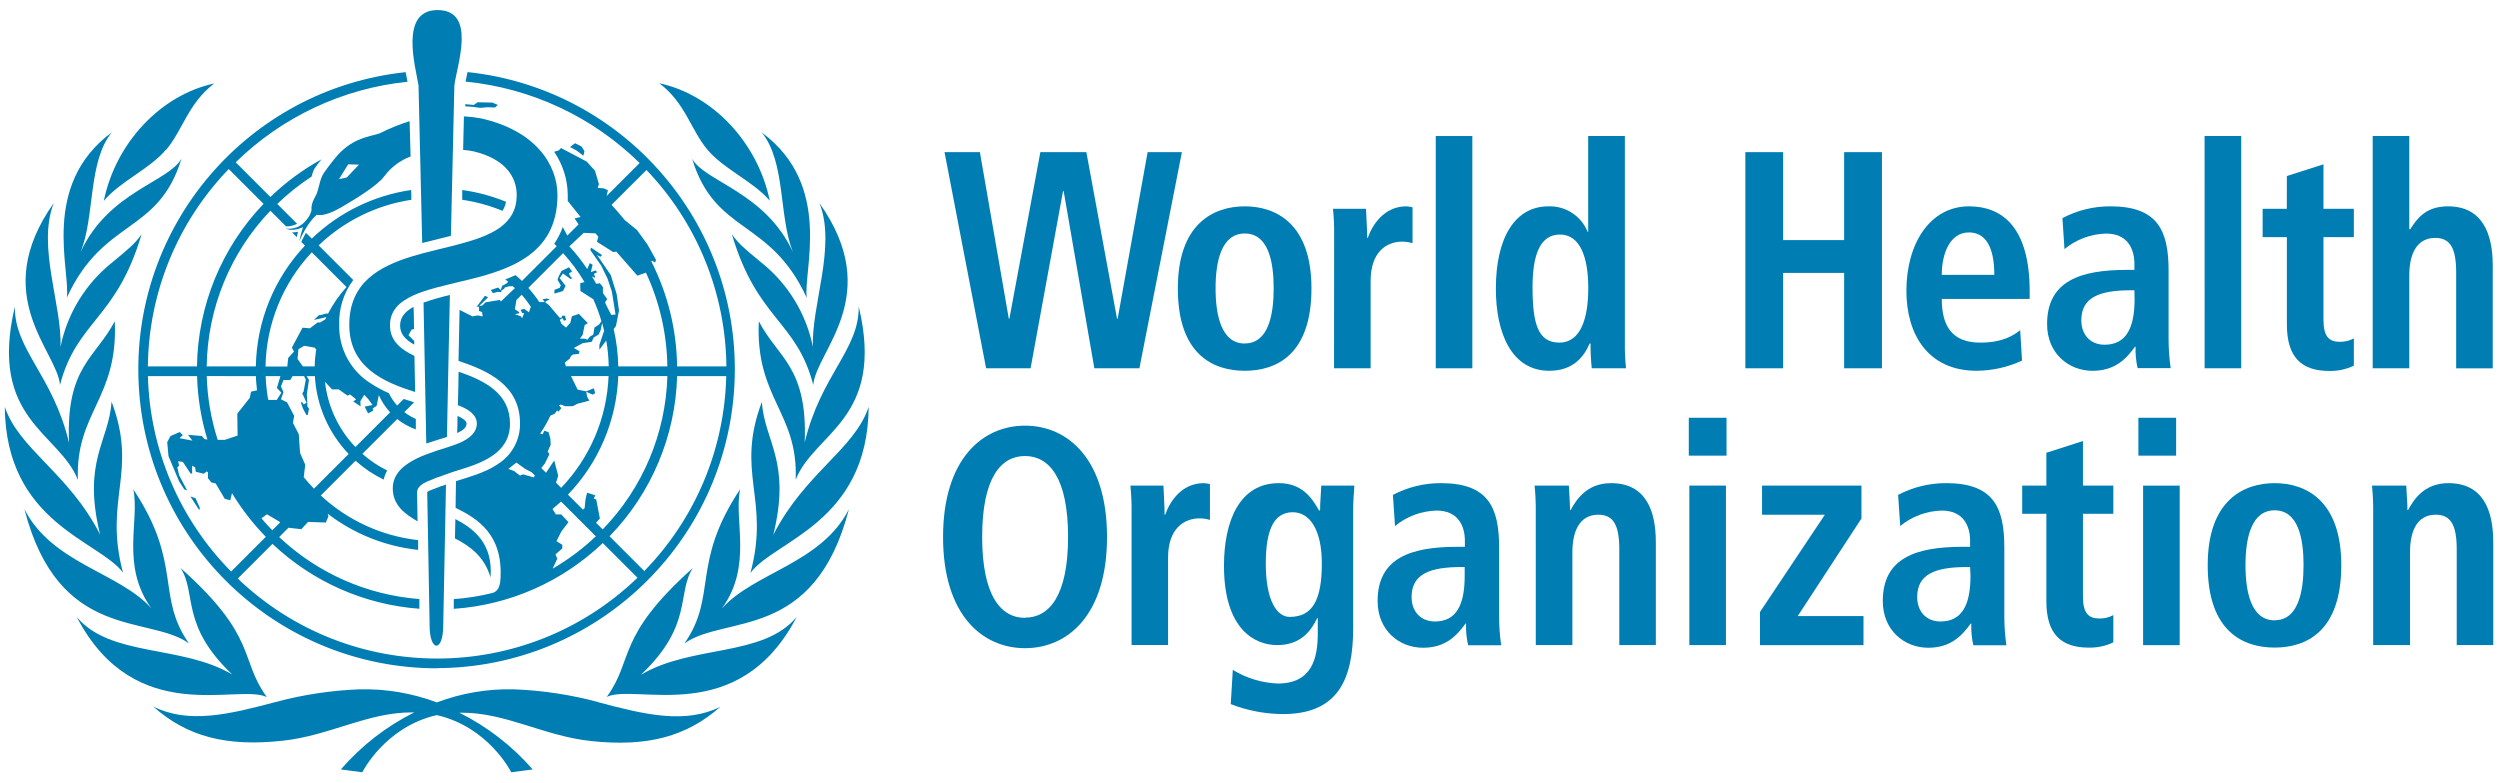 <?xml version="1.0" encoding="UTF-8"?>
<svg width="217px" height="68px" viewBox="0 0 217 68" version="1.1" xmlns="http://www.w3.org/2000/svg" xmlns:xlink="http://www.w3.org/1999/xlink">
    <title>logo/WHO</title>
    <g id="Desktop" stroke="none" stroke-width="1" fill="none" fill-rule="evenodd">
        <g id="Home---v3.5" transform="translate(-627, -4379)" fill="#007EB4" fill-rule="nonzero">
            <g id="Partners" transform="translate(0, 4102)">
                <g id="Logos" transform="translate(406.95, 254)">
                    <g id="logo/WHO" transform="translate(220.465, 23.874)">
                        <path d="M60.989,12.116 C62.424,13.827 64.934,14.834 66.403,16.549 C65.351,11.48 61.439,7.341 56.812,6.352 C59.07,8.051 59.557,10.413 60.989,12.116 Z M5.385,24.964 C8.572,18.029 13.328,19.498 15.34,12.889 C14.224,14.916 9.018,15.771 6.597,20.967 C7.828,17.88 7.211,13.157 9.293,10.61 C3.068,15.203 5.72,22.633 5.385,24.964 Z M11.156,41.599 C11.729,44.299 10.041,48.196 12.718,51.922 C9.952,48.821 4.091,48.032 1.703,43.317 C4.678,54.845 12.488,52.465 15.98,54.968 C13.094,50.821 15.455,48.066 11.156,41.599 Z M10.26,48.832 C8.553,42.395 11.595,40.163 9.271,33.99 C9.029,37.471 6.709,39.167 8.274,45.518 C5.511,40.141 1.238,38.133 0,34.436 C0.086,44.544 8.207,46.043 10.26,48.832 Z M22.733,59.616 C20.342,56.307 21.989,54.436 15.258,48.426 C16.679,50.621 15.214,53.38 19.743,57.671 C15.31,55.068 9.197,56.184 6.248,52.684 C11.313,62.379 20.212,58.423 22.733,59.627 L22.733,59.616 Z M55.243,57.671 C59.773,53.38 58.307,50.606 59.728,48.426 C53.012,54.436 54.644,56.307 52.253,59.616 C54.774,58.411 63.674,62.368 68.735,52.684 C65.79,56.188 59.676,55.068 55.243,57.683 L55.243,57.671 Z M62.268,51.911 C64.934,48.192 63.257,44.287 63.83,41.588 C59.531,48.055 61.892,50.81 58.995,54.975 C62.506,52.472 70.286,54.845 73.272,43.324 C70.888,48.032 65.035,48.821 62.268,51.922 L62.268,51.911 Z M51.535,60.074 C49.137,59.428 46.673,59.054 44.191,58.958 C41.907,58.903 39.634,59.29 37.497,60.096 C35.359,59.29 33.087,58.904 30.803,58.958 C28.321,59.054 25.857,59.428 23.458,60.074 C19.416,61.148 15.924,61.982 12.878,60.446 C15.798,63.049 19.2,63.96 24.12,63.421 C28.211,62.982 31.524,60.933 35.385,60.963 L35.537,60.963 C33.11,62.178 30.946,63.86 29.17,65.912 L31.03,66.161 C31.03,66.161 32.99,62.223 37.497,61.197 C42.004,62.223 43.964,66.161 43.964,66.161 L45.823,65.912 C44.044,63.87 41.881,62.197 39.457,60.989 L39.609,60.989 C43.469,60.959 46.775,63.008 50.87,63.447 C55.79,63.979 59.196,63.053 62.115,60.472 C59.07,61.993 55.578,61.16 51.535,60.085 L51.535,60.074 Z M9.546,27.01 C7.88,30.208 5.292,30.941 5.578,37.56 C4.173,31.677 0.833,29.498 0.874,25.745 C-1.447,35.526 4.756,36.686 6.348,40.784 C6.114,34.912 9.862,33.726 9.546,27.01 Z M11.874,19.461 C11.294,20.271 10.889,20.617 9.342,21.893 C7.019,23.735 5.422,26.339 4.834,29.245 C4.994,25.66 2.778,20.509 4.251,16.753 C-1.45,24.805 4.578,29.628 4.79,32.543 C6.27,26.932 9.669,26.887 11.874,19.461 Z M70.148,29.245 C69.56,26.34 67.965,23.736 65.645,21.893 C64.098,20.617 63.692,20.271 63.112,19.461 C65.317,26.898 68.716,26.932 70.178,32.543 C70.39,29.628 76.418,24.805 70.713,16.753 C72.201,20.509 69.988,25.66 70.148,29.245 Z M74.982,34.451 C73.744,38.148 69.471,40.156 66.708,45.548 C68.274,39.181 65.964,37.486 65.711,34.02 C63.387,40.2 66.455,42.421 64.722,48.862 C66.779,46.043 74.901,44.544 74.986,34.436 L74.982,34.451 Z M65.451,27.01 C65.135,33.726 68.887,34.912 68.649,40.769 C70.245,36.679 76.459,35.511 74.123,25.73 C74.168,29.483 70.829,31.681 69.434,37.527 C69.694,30.941 67.106,30.208 65.451,27.01 Z M14.005,12.134 C15.444,10.424 15.931,8.07 18.185,6.37 C13.559,7.36 9.632,11.499 8.594,16.567 C10.041,14.834 12.555,13.827 13.99,12.116 L14.005,12.134 Z M59.661,12.908 C61.673,19.516 66.429,18.047 69.613,24.983 C69.282,22.651 71.933,15.221 65.708,10.628 C67.79,13.179 67.173,17.899 68.404,20.985 C65.976,15.771 60.78,14.916 59.646,12.889 L59.661,12.908 Z M43.51,16.642 C42.29,16.141 41.012,15.798 39.706,15.619 C39.706,15.898 39.706,16.184 39.706,16.467 C40.906,16.643 42.08,16.965 43.201,17.426 C43.353,17.187 43.458,16.92 43.51,16.642 Z M42.547,8.46 L42.8,8.233 L42.316,8.029 L41.045,8.003 L40.714,8.233 L39.97,8.17 L39.97,8.352 C40.408,8.376 40.845,8.422 41.279,8.49 L41.9,8.434 L42.547,8.46 Z M40.081,35.887 C40.081,35.671 39.795,35.459 39.371,35.258 L39.293,35.258 C39.293,35.433 39.293,36.296 39.267,36.716 C39.791,36.482 40.081,36.229 40.081,35.887 Z M25.347,19.71 C25.374,19.553 25.41,19.398 25.455,19.245 C25.285,19.283 25.11,19.301 24.935,19.297 L25.347,19.71 Z M37.519,57.121 C51.296,57.071 62.631,46.262 63.334,32.503 C64.037,18.744 53.863,6.835 40.163,5.381 C40.163,5.429 40.163,5.482 40.133,5.53 C40.081,5.783 40.033,6.01 39.996,6.21 C45.692,6.77 51.024,9.264 55.105,13.276 L52.242,16.14 L52.35,15.634 L51.978,15.47 L51.465,15.441 L51.573,15.11 L51.227,13.938 L50.513,13.153 L48.281,11.975 L48.088,12.179 L47.683,12.298 C48.445,13.404 48.857,14.714 48.865,16.058 C48.865,16.233 48.865,16.4 48.865,16.567 L49.981,17.962 L49.46,18.081 L49.806,18.602 L48.828,19.576 L48.434,18.832 C48.247,19.348 47.997,19.839 47.69,20.294 L47.91,20.494 L44.894,23.51 C44.711,23.336 44.522,23.168 44.328,23.008 C44.038,23.142 43.744,23.265 43.443,23.38 L43.7,23.581 L43.547,23.733 L43.175,23.931 L43.045,24.302 L42.826,24.083 L42.19,24.295 L42.365,24.574 L42.804,24.459 L43.09,24.481 L43.112,24.325 L43.332,24.213 L43.399,24.083 L43.793,23.971 L44.101,23.971 C44.161,24.024 44.224,24.079 44.28,24.135 L43.068,25.288 L42.978,25.162 L41.729,25.366 L41.45,25.645 L41.178,25.678 L41.952,24.935 L41.677,24.797 L40.952,25.764 L41.164,25.742 L41.164,26.114 L41.428,26.218 L41.48,26.59 L41.045,26.504 L40.591,26.586 L39.475,26.024 C39.475,26.024 39.416,28.97 39.386,30.45 C41.989,31.32 44.722,32.577 44.722,35.879 C44.743,37.284 44.041,38.601 42.863,39.367 L42.863,39.367 L42.807,39.405 L42.807,39.405 L42.725,39.46 C41.677,40.152 40.331,40.524 39.163,40.888 C39.163,40.888 39.129,43.201 39.129,43.201 C40.989,44.124 43.239,45.466 43.03,49.308 C43.004,50.252 42.636,50.513 42.32,50.598 L42.32,50.598 C41.222,50.872 40.102,51.05 38.973,51.13 C38.973,51.428 38.973,51.71 38.973,51.974 C43.82,51.641 48.396,49.62 51.907,46.262 L54.919,49.274 C45.244,58.598 29.936,58.629 20.223,49.345 L23.235,46.333 C26.709,49.624 31.214,51.615 35.987,51.967 C35.987,51.706 35.987,51.424 35.987,51.123 C31.434,50.776 27.139,48.876 23.819,45.741 L24.622,44.934 L25.738,45.061 L26.325,44.429 L27.865,44.481 L28.092,43.949 L28.036,43.722 C30.313,45.468 33.027,46.552 35.879,46.857 C35.879,46.53 35.879,46.243 35.879,46.009 C32.721,45.655 29.759,44.297 27.43,42.134 L30.446,39.118 C31.181,39.775 32.003,40.326 32.889,40.758 C32.951,40.48 33.054,40.213 33.194,39.966 C32.415,39.582 31.691,39.095 31.041,38.519 L34.064,35.5 C34.548,35.887 35.094,36.19 35.678,36.396 C35.678,36.099 35.678,35.782 35.678,35.489 C35.323,35.334 34.988,35.135 34.682,34.897 L35.533,34.046 C35.236,33.957 34.931,33.86 34.633,33.756 L34.061,34.328 C33.771,34.006 33.528,33.644 33.339,33.254 C32.822,33.03 32.325,32.764 31.852,32.458 C30.061,31.379 28.984,29.424 29.029,27.333 C28.978,25.931 29.409,24.553 30.249,23.429 L27.244,20.424 C29.454,18.307 32.265,16.925 35.292,16.467 C35.292,16.177 35.292,15.891 35.273,15.619 C32.028,16.089 29.012,17.564 26.649,19.836 L26.14,19.338 C26.024,19.542 25.89,19.799 25.734,20.123 L26.054,20.446 C23.377,23.287 21.857,27.026 21.792,30.929 L17.527,30.929 C17.595,25.888 19.571,21.059 23.057,17.415 L24.41,18.773 C24.475,18.776 24.539,18.776 24.604,18.773 C24.872,18.75 25.134,18.674 25.373,18.549 L23.652,16.828 C24.567,15.945 25.563,15.151 26.627,14.455 C26.685,14.243 26.756,14.034 26.839,13.83 C27.04,13.527 27.257,13.236 27.489,12.956 C25.874,13.845 24.383,14.944 23.057,16.225 L20.044,13.213 C24.082,9.264 29.339,6.8 34.957,6.222 C34.935,6.117 34.92,6.036 34.92,6.036 C34.882,5.839 34.838,5.619 34.797,5.389 C21.084,6.845 10.905,18.774 11.626,32.545 C12.346,46.317 23.714,57.119 37.504,57.136 L37.519,57.121 Z M55.7,13.882 C60.095,18.477 62.575,24.572 62.636,30.929 L58.356,30.929 C58.318,27.764 57.554,24.65 56.124,21.826 L56.162,21.751 L56.455,21.908 L56.526,21.681 L55.782,20.346 L54.879,19.096 L53.808,18.222 C53.436,17.769 53.064,17.33 52.666,16.906 L55.7,13.882 Z M50.252,19.338 L51.275,19.382 L51.52,19.676 L51.398,20.111 L52.807,21.004 L53.086,20.97 L54.908,23.053 L55.652,22.793 C56.841,25.343 57.475,28.116 57.511,30.929 L53.25,30.929 C53.231,29.837 53.098,28.751 52.852,27.687 L53.049,27.423 L53.313,26.087 L53.112,24.652 L52.599,23.001 L51.409,21.26 L51.699,21.413 L51.844,21.268 L50.888,20.621 L50.825,20.833 L51.781,22.198 L52.32,23.313 L52.692,24.429 L52.815,25.173 L53.012,26.43 L52.64,26.456 C52.64,26.456 52.227,25.686 52.101,25.37 L52.29,25.083 L51.918,24.563 L51.918,24.042 L51.658,23.715 L51.335,23.756 C51.219,23.54 51.097,23.328 50.963,23.12 L51.193,23.235 L51.253,23.176 L51.13,22.908 L51.409,22.752 L51.282,22.596 L50.87,22.752 L51.022,22.105 L50.777,21.963 L50.557,22.48 C50.093,21.783 49.575,21.124 49.007,20.509 L50.252,19.338 Z M49.397,29.33 L50.163,28.914 L50.944,28.795 L51.115,28.423 L51.55,28.163 L51.718,27.791 L51.851,27.162 C51.915,27.382 51.97,27.608 52.023,27.835 L51.61,29.066 L51.61,29.483 L52.208,28.683 C52.337,29.42 52.408,30.166 52.42,30.915 L48.702,30.915 L48.616,30.591 L49.051,30.245 L49.137,30.037 L49.326,29.896 L49.832,29.843 L49.884,29.62 L49.397,29.33 Z M44.28,26.404 L44.652,26.314 L44.652,26.225 L44.28,25.968 L44.41,25.165 L44.868,24.708 C45.153,25.034 45.418,25.378 45.66,25.738 L45.5,26.233 L45.083,25.935 L44.767,26.021 L44.923,26.314 L45.079,26.314 L44.905,26.749 L44.786,26.575 L44.28,26.404 Z M45.913,40.561 L44.99,40.301 L44.715,40.401 L44.194,40.003 L43.704,39.829 C43.945,39.654 44.18,39.457 44.406,39.278 L45.15,39.814 L45.73,40.119 L46.017,40.405 L45.913,40.561 Z M45.444,24.117 L48.46,21.101 C49.165,21.869 49.788,22.709 50.319,23.607 L49.947,23.711 L49.966,24.384 L51.082,25.098 C51.361,25.716 51.597,26.352 51.788,27.002 L51.591,27.292 L51.182,27.553 L51.082,28.177 L50.803,28.334 L50.568,28.609 L50.334,28.523 L49.918,28.523 L50.159,28.196 L50.334,27.344 L50.609,27.173 L49.832,26.374 L49.226,26.578 L49.088,27.147 L48.716,27.56 L48.319,27.233 L48.177,26.883 L48.404,26.742 L48.531,26.973 L48.716,26.902 L48.635,26.53 L48.371,26.53 L48.352,26.686 L48.177,26.72 L47.229,25.608 L46.909,25.366 L47.032,25.232 L47.314,25.135 L47.054,25.031 C47.054,25.031 46.723,25.106 46.682,25.106 L46.872,25.344 L46.396,25.344 C46.11,24.911 45.792,24.501 45.444,24.117 Z M46.98,40.163 L46.571,39.754 L46.883,39.349 L47.277,38.546 L47.125,38.322 L47.385,37.727 L47.355,37.192 L47.199,36.638 L46.827,36.508 L46.69,36.82 L46.467,36.76 C46.81,36.269 47.108,35.747 47.359,35.202 L47.731,35.039 L47.947,34.749 L48.051,34.868 L48.311,34.555 L48.103,34.295 L48.293,34.243 L48.642,34.384 L49.3,34.384 L49.698,34.176 L50.74,33.901 L50.542,33.555 L50.475,33.135 L51.033,33.38 L51.242,33.257 L51.137,32.826 L50.464,33.097 L49.721,32.941 L49.148,31.77 L52.409,31.77 C52.269,35.397 50.804,38.848 48.293,41.469 L47.846,41.019 L48.04,40.42 L47.69,39.1 L46.98,40.163 Z M47.556,48.482 L47.958,47.619 L47.802,47.248 L48.393,46.727 L48.393,46.415 L47.887,46.098 L48.304,45.269 L48.928,44.451 L48.304,43.778 L47.835,43.778 L47.545,43.306 C47.794,43.097 48.043,42.885 48.289,42.662 L51.305,45.678 C50.168,46.756 48.91,47.698 47.556,48.486 L47.556,48.482 Z M51.32,44.503 L51.654,44.131 L51.338,42.48 L51.123,42.395 L51.256,42.116 L50.542,41.892 L50.405,42.48 L50.334,43.224 L50.185,43.361 L48.884,42.06 C51.554,39.283 53.108,35.62 53.25,31.77 L57.515,31.77 C57.374,36.752 55.371,41.499 51.9,45.076 L51.32,44.503 Z M52.495,45.675 C56.123,41.94 58.216,36.979 58.359,31.774 L62.621,31.774 C62.479,38.11 59.938,44.156 55.511,48.69 L52.495,45.675 Z M26.835,41.543 C26.526,41.223 26.233,40.892 25.95,40.546 L26.08,39.468 L25.63,38.434 L25.519,36.816 L25.013,35.835 L25.117,35.225 L24.507,34.053 L23.975,33.785 L24.191,33.164 L23.971,32.674 L24.191,32.112 L24.775,32.112 L24.979,31.774 L25.976,31.774 L26.128,32.067 L25.942,33.097 L25.823,33.272 L26.195,34.087 L25.95,34.221 L25.779,34.005 L25.704,34.087 L25.876,34.57 L26.169,35.135 L26.307,35.135 L26.404,34.585 L26.262,34.399 L26.262,34.057 L26.218,33.35 L26.404,32.108 L26.203,31.774 L26.917,31.774 C27.055,34.304 28.096,36.702 29.851,38.531 L26.835,41.543 Z M24.009,33.209 L23.607,33.841 L22.915,33.841 L22.86,33.8 C22.742,33.13 22.67,32.453 22.644,31.774 L23.927,31.774 L23.618,32.8 L24.009,33.209 Z M25.411,30.282 L25.489,29.434 L25.995,29.141 L26.898,29.301 L27.036,29.464 C26.954,29.949 26.908,30.438 26.898,30.929 L25.876,30.929 L25.411,30.282 Z M29.751,33.469 L29.963,33.361 L30.494,33.782 L30.253,33.979 L30.881,34.395 L30.866,33.949 L31.201,33.395 L31.55,33.767 L31.922,34.28 L31.238,34.421 L31.532,35.009 L31.982,34.771 L31.937,34.585 L32.272,34.358 L32.469,33.428 C32.713,33.974 33.043,34.476 33.447,34.916 L30.435,37.928 C28.958,36.382 28.03,34.393 27.794,32.268 L28.412,32.926 L28.992,32.926 L29.751,33.469 Z M26.649,21.026 L29.661,24.042 C29.03,24.736 28.492,25.51 28.062,26.344 L27.854,26.344 L27.43,26.474 L27.281,26.474 L26.831,26.894 L27.4,26.775 L27.913,26.645 L27.824,26.842 L27.374,27.118 L27.147,27.118 L26.485,27.623 L25.846,27.571 L24.92,29.297 L25.102,29.643 L24.6,30.201 L24.522,30.944 L22.633,30.944 C22.692,27.254 24.124,23.718 26.649,21.026 L26.649,21.026 Z M22.755,43.767 L23.711,44.328 L23.908,44.462 L23.217,45.154 C22.894,44.819 22.582,44.473 22.279,44.116 L22.755,43.767 Z M21.8,31.774 C21.8,32.186 21.852,32.599 21.896,33.004 L21.376,33.123 L21.268,33.652 L20.182,35.035 L20.208,36.935 L19.092,37.307 L18.483,37.307 C17.905,35.516 17.584,33.651 17.53,31.77 L21.8,31.774 Z M17.59,37.285 L17.341,37.237 L17.107,36.972 L15.909,36.868 L16.281,37.37 L15.165,37.162 L15.455,36.894 L15.184,36.627 L14.384,36.976 L14.098,37.504 L14.21,38.72 L15.132,40.907 L15.574,41.599 L15.827,41.692 L15.132,40.371 L14.979,39.698 L15.136,39.535 L15.039,39.163 L15.459,39.219 L16.102,40.193 L16.262,40.256 L16.262,39.546 L16.523,39.698 L16.578,40.07 L17.255,40.249 L17.538,40.048 L17.635,40.115 L17.635,40.632 L17.932,41.004 L18.304,41.085 L19.092,42.421 L19.572,42.554 L19.721,41.93 C20.552,43.302 21.537,44.575 22.659,45.723 L19.647,48.735 C15.169,44.206 12.587,38.14 12.425,31.774 L16.69,31.774 C16.74,33.643 17.043,35.497 17.59,37.285 L17.59,37.285 Z M19.449,13.808 L22.462,16.82 C18.818,20.622 16.753,25.664 16.683,30.929 L12.421,30.929 C12.484,24.536 14.992,18.41 19.431,13.808 L19.449,13.808 Z M50.316,12.253 L50.059,11.837 L49.501,11.558 L49.066,11.889 L49.624,12.187 L50.223,12.644 L50.316,12.253 Z M47.709,24.284 L47.709,24.611 L48.452,24.392 L48.679,23.942 L48.17,23.272 L48.441,22.863 L49.129,23.354 L49.256,23.254 L49.118,23.157 L48.962,22.86 L49.245,22.696 L48.969,22.324 L48.322,22.651 L48.107,23.057 L47.976,23.41 L48.263,23.89 L48.159,24.113 L47.709,24.284 Z M16.88,43.406 L16.935,43.213 L16.564,42.38 L16.11,42.212 L16.88,43.406 Z M34.314,27.385 C34.314,28.099 34.749,28.605 35.541,29.04 C35.541,29.04 35.541,28.918 35.541,28.72 L35.042,28.222 L35.306,27.742 L35.522,27.683 C35.522,26.85 35.489,25.916 35.485,25.783 L35.448,25.783 C34.711,26.192 34.314,26.683 34.314,27.385 Z" id="Shape"></path>
                        <path d="M39.074,45.86 C40.412,46.537 41.647,47.474 42.164,49.248 C42.391,46.31 40.743,45.039 39.111,44.18 C39.111,44.183 39.074,45.864 39.074,45.86 Z" id="Path"></path>
                        <path d="M47.973,16.065 C47.973,13.399 46.039,10.439 41.297,9.394 C40.819,9.307 40.336,9.251 39.851,9.226 C39.851,9.628 39.821,10.55 39.821,10.55 C39.821,10.84 39.791,11.908 39.784,12.138 C40.09,12.159 40.395,12.202 40.695,12.265 C43.451,12.923 44.436,14.496 44.436,16.065 C44.436,18.598 42.272,19.554 39.602,20.275 L38.72,20.506 C37.913,20.706 37.084,20.9 36.262,21.119 C35.968,21.197 35.678,21.283 35.388,21.368 L35.388,21.368 C32.439,22.268 29.903,23.689 29.903,27.318 C29.903,30.948 32.796,32.279 35.619,33.15 C35.601,32.111 35.582,31.067 35.559,30.018 C34.314,29.434 33.436,28.665 33.436,27.37 C33.436,26.076 34.235,25.34 35.459,24.767 C35.73,24.645 36.02,24.533 36.329,24.429 C37.032,24.191 37.817,23.986 38.653,23.786 L39.535,23.574 L39.535,23.574 C43.51,22.644 47.973,21.398 47.973,16.065 Z" id="Path"></path>
                        <path d="M33.678,41.528 C33.678,42.986 34.756,43.759 35.831,44.38 C35.831,44.135 35.786,41.878 35.786,41.84 C35.808,41.39 36.244,41.119 36.597,40.952 C37.154,40.705 37.724,40.488 38.304,40.301 C38.624,40.189 38.895,40.081 39.2,39.992 L39.2,39.992 C41.357,39.341 43.852,38.505 43.852,35.901 C43.852,33.298 41.714,32.183 39.39,31.391 C39.39,32.227 39.349,33.451 39.33,34.295 C40.319,34.667 40.974,35.154 40.974,35.901 C40.974,36.842 39.97,37.389 39.26,37.657 C38.962,37.772 38.516,37.921 38.386,37.962 C37.813,38.14 37.196,38.334 36.619,38.557 C36.321,38.664 36.029,38.788 35.745,38.929 C34.719,39.442 33.674,40.197 33.678,41.528 Z" id="Path"></path>
                        <path d="M35.139,9.643 C34.244,9.924 33.373,10.279 32.536,10.703 C31.606,11.011 30.305,11.075 28.94,12.54 C28.498,13.047 28.085,13.579 27.701,14.132 C27.292,14.719 27.274,15.664 26.958,16.173 C26.526,16.917 26.63,17.33 26.63,17.33 L26.63,17.352 C26.55,17.699 26.378,18.017 26.132,18.274 C25.717,18.794 25.058,19.057 24.399,18.966 C25.016,19.275 25.887,18.843 25.887,18.843 C25.755,19.246 25.646,19.656 25.559,20.07 C26.251,18.505 26.887,17.932 27.084,17.772 C27.382,17.839 27.999,17.813 29.144,17.155 C30.439,16.411 32.383,15.203 32.934,14.436 C33.514,13.651 34.31,13.05 35.225,12.707 C35.184,11.528 35.161,10.509 35.139,9.643 Z M29.68,14.533 L29.007,14.678 L29.81,13.388 L30.747,13.417 L29.68,14.533 Z" id="Shape"></path>
                        <path d="M37.813,41.346 C37.686,41.39 37.363,41.528 37.158,41.599 C36.954,41.669 36.668,41.788 36.668,41.863 C36.668,41.937 36.876,53.172 36.876,53.421 C36.876,55.745 38.058,55.76 38.058,53.421 C38.058,53.253 38.296,41.186 38.296,41.186 C38.296,41.186 38.014,41.279 37.813,41.346 Z" id="Path"></path>
                        <path d="M36.586,37.62 C36.958,37.493 37.329,37.382 37.664,37.274 L38.382,37.051 C38.382,36.34 38.598,26.515 38.635,24.73 C37.861,24.909 37.098,25.129 36.348,25.388 C36.374,26.727 36.567,36.549 36.586,37.62 Z" id="Path"></path>
                        <path d="M37.56,0 C34.235,0 35.649,4.931 35.913,6.538 C35.913,6.616 36.18,17.694 36.232,20.219 C36.738,20.085 37.24,19.963 37.72,19.847 L38.724,19.594 C38.772,17.151 39.018,6.579 39.025,6.523 C39.245,4.801 40.985,0 37.56,0 Z" id="Path"></path>
                        <polygon id="Path" points="91.911 15.719 91.855 15.719 89.04 31.093 85.179 31.093 81.569 12.332 84.64 12.332 87.15 26.794 87.199 26.794 89.888 12.332 93.882 12.332 96.544 26.794 96.596 26.794 99.199 12.332 102.174 12.332 98.485 31.093 94.573 31.093"></polygon>
                        <path d="M107.634,17.036 C110.319,17.036 113.42,18.523 113.42,24.157 C113.42,29.966 110.319,31.309 107.634,31.309 C104.949,31.309 101.821,29.966 101.821,24.172 C101.821,18.516 104.945,17.036 107.634,17.036 Z M107.634,28.936 C109.679,28.936 110.14,26.463 110.14,24.15 C110.14,21.837 109.679,19.394 107.634,19.394 C105.588,19.394 105.097,21.841 105.097,24.15 C105.097,26.459 105.585,28.944 107.634,28.944 L107.634,28.936 Z" id="Shape"></path>
                        <path d="M115.387,19.535 C115.399,18.773 115.365,18.01 115.287,17.252 L118.154,17.252 C118.18,18.085 118.258,18.944 118.258,19.777 L118.307,19.777 C118.679,18.702 119.69,17.036 121.654,17.036 C121.835,17.047 122.016,17.074 122.193,17.118 L122.193,20.234 C121.902,20.146 121.6,20.101 121.297,20.1 C119.991,20.1 118.556,20.933 118.556,23.514 L118.556,31.093 L115.38,31.093 L115.387,19.535 Z" id="Path"></path>
                        <polygon id="Path" points="124.208 10.933 127.384 10.933 127.384 31.093 124.208 31.093"></polygon>
                        <path d="M140.623,10.933 L140.623,28.728 C140.608,29.518 140.642,30.307 140.724,31.093 L137.749,31.093 C137.674,30.379 137.639,29.661 137.645,28.944 L137.566,28.944 C137.057,30.126 136.109,31.309 134.06,31.309 C130.783,31.309 129.426,28.029 129.426,24.187 C129.426,19.669 131.14,17.036 133.985,17.036 C135.47,16.983 136.83,17.864 137.388,19.241 L137.44,19.241 L137.44,10.933 L140.623,10.933 Z M134.937,28.865 C136.797,28.865 137.447,26.738 137.447,24.131 C137.447,21.443 136.73,19.483 134.989,19.483 C133.249,19.483 132.609,21.283 132.609,24.053 C132.609,27.251 133.096,28.865 134.937,28.865 Z" id="Shape"></path>
                        <polygon id="Path" points="151.081 12.332 154.361 12.332 154.361 19.966 159.656 19.966 159.656 12.332 162.936 12.332 162.936 31.093 159.656 31.093 159.656 22.815 154.361 22.815 154.361 31.093 151.081 31.093"></polygon>
                        <path d="M175.097,30.424 C173.862,30.999 172.517,31.3 171.155,31.309 C166.904,31.309 165.06,28.111 165.06,24.373 C165.06,20.234 167.135,17.036 170.489,17.036 C173.33,17.036 175.762,18.784 175.762,24.429 L175.762,25.072 L168.131,25.072 C168.131,27.437 169.028,28.865 171.478,28.865 C173.423,28.865 174.346,28.244 174.937,27.787 L175.097,30.424 Z M172.691,22.986 C172.691,20.539 171.921,19.301 170.489,19.301 C168.823,19.301 168.131,21.16 168.131,22.986 L172.691,22.986 Z" id="Shape"></path>
                        <path d="M178.604,18.059 C179.889,17.379 181.322,17.028 182.776,17.036 C186.867,17.036 187.819,19.133 187.819,22.614 L187.819,28.635 C187.823,29.453 187.883,30.269 188.001,31.078 L185.13,31.078 C184.99,30.469 184.93,29.844 184.952,29.219 L184.903,29.219 C184.107,30.334 183.107,31.312 181.214,31.312 C179.165,31.312 177.272,29.825 177.272,27.255 C177.272,23.492 180.192,22.551 184.212,22.551 L184.851,22.551 L184.851,22.038 C184.851,20.665 184.212,19.401 182.393,19.401 C181.073,19.433 179.801,19.907 178.782,20.747 L178.604,18.059 Z M184.851,24.321 L184.569,24.321 C181.854,24.321 180.244,24.912 180.244,26.924 C180.244,28.189 181.036,29.048 182.263,29.048 C184.159,29.048 184.866,27.56 184.866,25.095 L184.851,24.321 Z" id="Shape"></path>
                        <polygon id="Path" points="190.943 10.933 194.122 10.933 194.122 31.093 190.946 31.093"></polygon>
                        <path d="M198.086,14.403 L201.262,13.388 L201.262,17.252 L203.899,17.252 L203.899,19.71 L201.262,19.71 L201.262,26.887 C201.262,28.375 201.772,28.795 202.694,28.795 C203.115,28.802 203.53,28.699 203.899,28.497 L203.899,30.866 C203.235,31.183 202.507,31.339 201.772,31.324 C199.418,31.324 198.086,30.208 198.086,27.292 L198.086,19.71 L195.982,19.71 L195.982,17.252 L198.079,17.252 L198.086,14.403 Z" id="Path"></path>
                        <path d="M205.535,10.933 L208.711,10.933 L208.711,19.025 L208.789,19.025 C209.351,18.163 210.095,17.036 212.065,17.036 C215.041,17.036 215.955,19.375 215.955,22.172 L215.955,31.097 L212.78,31.097 L212.78,22.789 C212.78,20.665 212.27,19.777 210.965,19.777 C209.299,19.777 208.711,21.264 208.711,23.031 L208.711,31.093 L205.535,31.093 L205.535,10.933 Z" id="Path"></path>
                        <path d="M88.556,36.073 C92.275,36.073 95.674,38.977 95.674,45.741 C95.674,52.506 92.271,55.388 88.556,55.388 C84.841,55.388 81.442,52.487 81.442,45.741 C81.442,38.996 84.845,36.073 88.556,36.073 Z M88.556,52.74 C90.631,52.74 92.294,50.881 92.294,45.727 C92.294,40.572 90.631,38.709 88.556,38.709 C86.481,38.709 84.837,40.569 84.837,45.727 C84.837,50.885 86.485,52.755 88.556,52.755 L88.556,52.74 Z" id="Shape"></path>
                        <path d="M97.805,43.562 C97.814,42.799 97.781,42.035 97.704,41.275 L100.572,41.275 C100.598,42.112 100.672,42.971 100.672,43.804 L100.724,43.804 C101.096,42.729 102.108,41.063 104.071,41.063 C104.251,41.075 104.431,41.101 104.607,41.141 L104.607,44.254 C104.317,44.166 104.017,44.121 103.714,44.12 C102.405,44.12 100.973,44.953 100.973,47.534 L100.973,55.113 L97.805,55.113 L97.805,43.562 Z" id="Path"></path>
                        <path d="M106.592,57.27 C107.768,57.991 109.108,58.399 110.486,58.456 C113.461,58.456 113.967,56.277 113.967,54.098 L113.967,52.781 L113.915,52.781 C113.405,53.856 112.509,55.12 110.434,55.12 C108.575,55.12 105.826,53.83 105.826,48.24 C105.826,44.421 107.132,41.063 110.586,41.063 C112.509,41.063 113.405,42.22 114.071,43.428 L114.168,43.428 C114.168,42.685 114.246,42.004 114.272,41.275 L117.143,41.275 C117.091,42.019 117.039,42.729 117.039,43.454 L117.039,53.67 C117.039,57.999 115.785,61.108 110.947,61.108 C109.396,61.097 107.86,60.805 106.414,60.245 L106.592,57.27 Z M111.531,52.673 C113.528,52.673 114.32,51.186 114.32,48.025 C114.32,45.12 113.271,43.562 111.762,43.588 C110.096,43.618 109.456,45.228 109.456,48.051 C109.456,51.32 110.449,52.673 111.531,52.673 L111.531,52.673 Z" id="Shape"></path>
                        <path d="M120.49,42.082 C121.777,41.406 123.211,41.056 124.666,41.063 C128.757,41.063 129.709,43.161 129.709,46.641 L129.709,52.688 C129.711,53.507 129.771,54.325 129.887,55.135 L127.02,55.135 C126.878,54.518 126.818,53.886 126.841,53.253 L126.789,53.253 C125.997,54.369 124.997,55.351 123.104,55.351 C121.055,55.351 119.162,53.863 119.162,51.294 C119.162,47.53 122.078,46.589 126.098,46.589 L126.737,46.589 L126.737,46.076 C126.737,44.708 126.098,43.443 124.279,43.443 C122.961,43.476 121.691,43.948 120.672,44.786 L120.49,42.082 Z M126.719,48.345 L126.44,48.345 C123.725,48.345 122.111,48.936 122.111,50.948 C122.111,52.208 122.907,53.071 124.134,53.071 C126.027,53.071 126.719,51.584 126.719,49.118 L126.719,48.345 Z" id="Shape"></path>
                        <path d="M132.888,43.562 C132.897,42.799 132.864,42.035 132.788,41.275 L135.763,41.275 C135.785,41.974 135.863,42.699 135.863,43.402 L135.915,43.402 C136.376,42.566 137.273,41.063 139.422,41.063 C142.416,41.063 143.312,43.402 143.312,46.195 L143.312,55.12 L140.14,55.12 L140.14,46.816 C140.14,44.693 139.627,43.804 138.321,43.804 C136.655,43.804 136.068,45.291 136.068,47.058 L136.068,55.12 L132.892,55.12 L132.888,43.562 Z" id="Path"></path>
                        <path d="M146.172,35.388 L149.448,35.388 L149.448,38.676 L146.172,38.676 L146.172,35.388 Z M146.22,41.275 L149.396,41.275 L149.396,55.12 L146.22,55.12 L146.22,41.275 Z" id="Shape"></path>
                        <polygon id="Path" points="152.352 52.246 157.983 43.804 152.531 43.804 152.531 41.279 161.159 41.279 161.159 44.131 155.629 52.599 161.337 52.599 161.337 55.124 152.352 55.124"></polygon>
                        <path d="M164.342,42.082 C165.629,41.405 167.064,41.056 168.518,41.063 C172.609,41.063 173.561,43.161 173.561,46.641 L173.561,52.688 C173.564,53.507 173.623,54.325 173.739,55.135 L170.872,55.135 C170.729,54.519 170.669,53.886 170.694,53.253 L170.642,53.253 C169.846,54.369 168.849,55.351 166.956,55.351 C164.907,55.351 163.011,53.863 163.011,51.294 C163.011,47.53 165.93,46.589 169.95,46.589 L170.59,46.589 L170.59,46.076 C170.59,44.708 169.95,43.443 168.131,43.443 C166.813,43.476 165.543,43.948 164.524,44.786 L164.342,42.082 Z M170.59,48.345 L170.322,48.345 C167.607,48.345 165.997,48.936 165.997,50.948 C165.997,52.208 166.789,53.071 168.02,53.071 C169.913,53.071 170.623,51.584 170.623,49.118 L170.59,48.345 Z" id="Shape"></path>
                        <path d="M177.209,38.427 L180.385,37.408 L180.385,41.279 L183.022,41.279 L183.022,43.726 L180.385,43.726 L180.385,50.903 C180.385,52.391 180.898,52.811 181.82,52.811 C182.239,52.819 182.654,52.718 183.022,52.517 L183.022,54.882 C182.359,55.199 181.632,55.355 180.898,55.34 C178.54,55.34 177.209,54.224 177.209,51.309 L177.209,43.722 L175.112,43.722 L175.112,41.279 L177.209,41.279 L177.209,38.427 Z" id="Path"></path>
                        <path d="M185.197,35.388 L188.473,35.388 L188.473,38.676 L185.197,38.676 L185.197,35.388 Z M185.606,41.279 L188.782,41.279 L188.782,55.124 L185.606,55.124 L185.606,41.279 Z" id="Shape"></path>
                        <path d="M197.027,41.063 C199.715,41.063 202.809,42.551 202.809,48.185 C202.809,53.993 199.715,55.336 197.027,55.336 C194.338,55.336 191.214,53.993 191.214,48.185 C191.214,42.54 194.338,41.063 197.027,41.063 Z M197.027,52.963 C199.072,52.963 199.533,50.49 199.533,48.177 C199.533,45.864 199.072,43.421 197.027,43.421 C194.981,43.421 194.494,45.872 194.494,48.185 C194.494,50.498 194.978,52.971 197.027,52.971 L197.027,52.963 Z" id="Shape"></path>
                        <path d="M205.576,43.562 C205.586,42.798 205.551,42.035 205.472,41.275 L208.447,41.275 C208.473,41.974 208.551,42.699 208.551,43.402 L208.603,43.402 C209.061,42.566 209.957,41.063 212.106,41.063 C215.104,41.063 216,43.402 216,46.195 L216,55.12 L212.828,55.12 L212.828,46.816 C212.828,44.693 212.315,43.804 211.006,43.804 C209.343,43.804 208.774,45.291 208.774,47.058 L208.774,55.12 L205.576,55.12 L205.576,43.562 Z" id="Path"></path>
                    </g>
                </g>
            </g>
        </g>
    </g>
</svg>